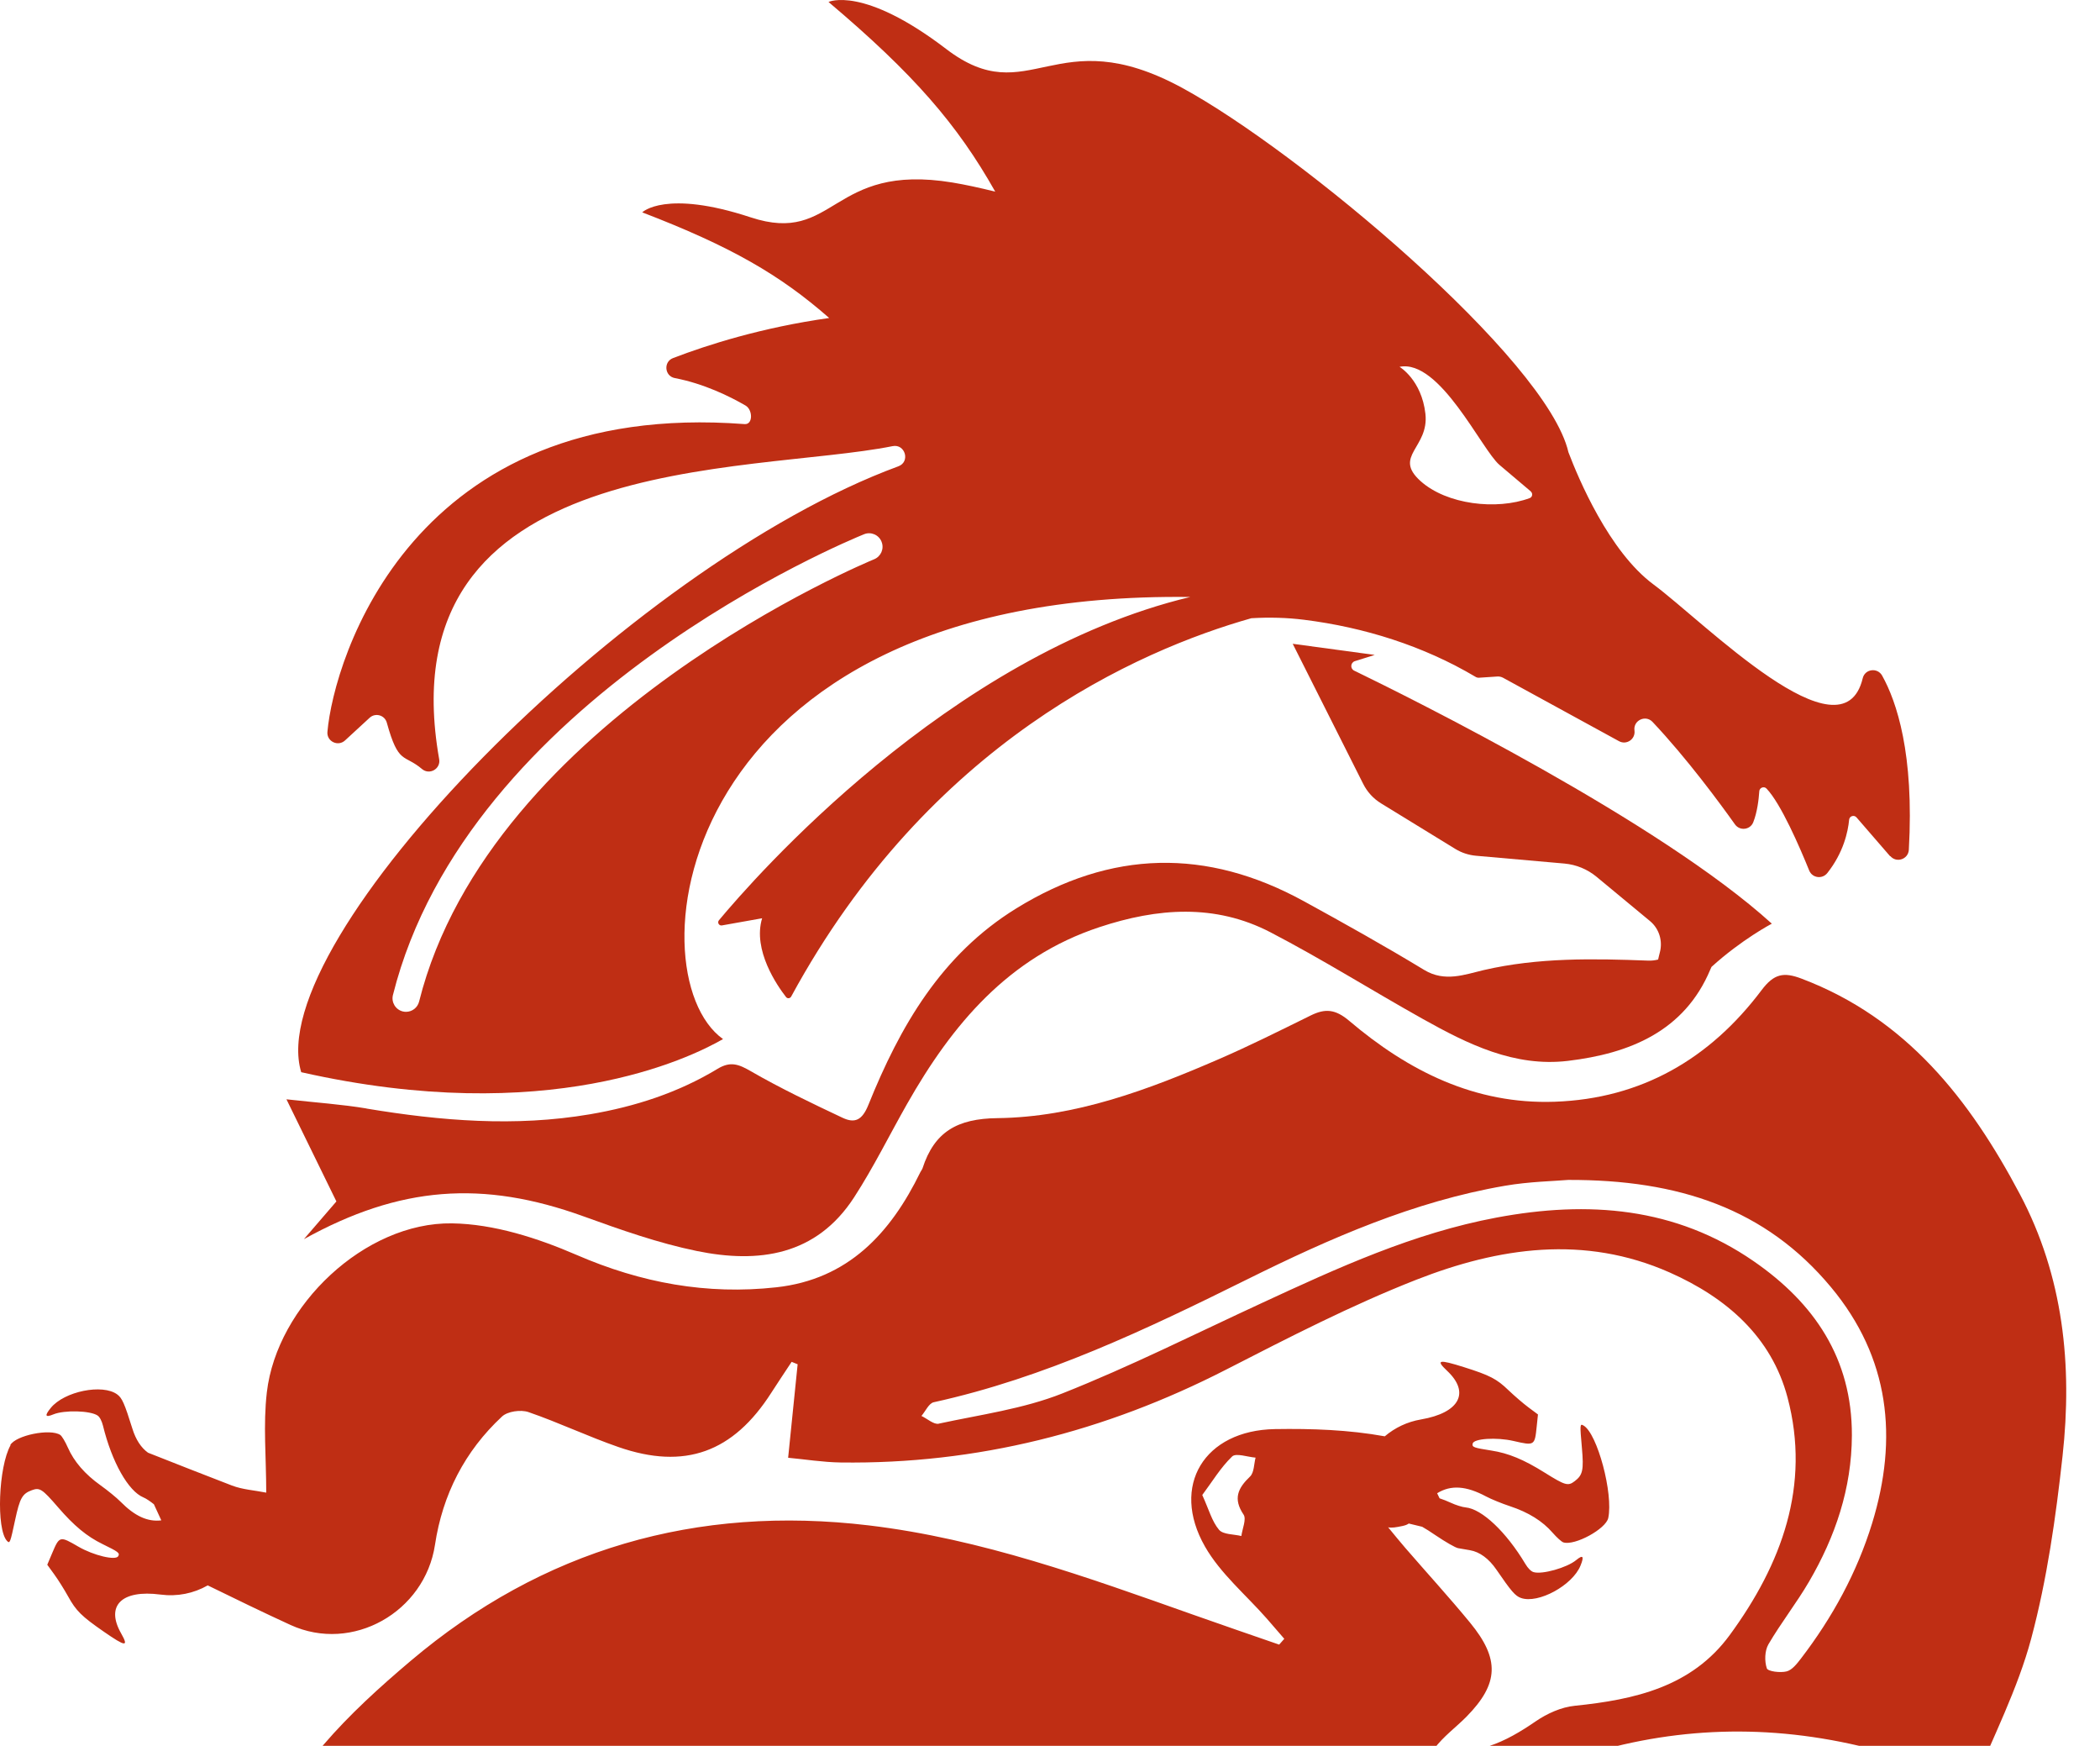 <?xml version="1.0" encoding="UTF-8"?> <svg xmlns="http://www.w3.org/2000/svg" viewBox="0 0 604.00 502.00"><path fill="#bf2e14" stroke="none" fill-opacity="1" stroke-width="1" stroke-opacity="1" id="tSvgf744ff5d66" title="Path 1" d="M2.955 415.519C4.525 412.707 14.469 410.689 17.338 412.61C17.784 412.901 18.772 414.53 19.509 416.217C21.292 420.271 24.432 423.898 28.929 427.098C30.945 428.534 33.562 430.667 34.725 431.85C38.737 435.904 42.44 437.65 46.394 437.165C45.696 435.613 44.979 434.061 44.262 432.529C43.215 431.695 41.994 430.861 41.257 430.57C36.896 428.766 32.186 420.407 29.627 409.972C29.278 408.575 28.697 407.45 28.076 407.024C25.964 405.588 18.501 405.394 15.341 406.694C12.996 407.664 12.763 407.082 14.605 404.832C18.481 400.061 29.491 397.83 33.717 400.953C35.132 402 35.81 403.552 38.098 410.864C39.067 413.967 40.598 416.295 42.575 417.711C50.62 420.892 58.664 424.053 66.728 427.156C69.771 428.32 73.183 428.514 76.575 429.193C76.575 419.107 75.664 409.623 76.749 400.351C79.657 375.409 104.953 351.397 130.016 351.765C142.034 351.94 154.595 355.974 165.798 360.823C184.407 368.892 203.326 372.363 223.272 370.152C243.896 367.883 256.127 354.655 264.714 337.044C264.908 336.656 265.199 336.326 265.334 335.938C268.746 325.445 275.298 321.643 286.889 321.508C309.316 321.236 330.29 313.342 350.72 304.478C359.443 300.696 367.952 296.429 376.481 292.239C376.656 292.162 376.811 292.084 376.985 291.987C381.133 289.951 384.041 290.125 388.073 293.539C405.034 307.931 424.224 317.609 447.174 316.794C472.16 315.922 491.834 304.401 506.644 284.733C510.21 279.981 513.002 279.438 518.158 281.397C548.28 292.802 566.559 316.174 580.961 343.386C593.483 367.03 596.1 392.593 593.231 418.642C591.293 436.253 588.792 454 584.237 471.069C580.322 485.732 573.169 499.542 567.664 513.138C508.156 486.896 454.249 495.643 403.25 530.769C390.787 539.342 378.652 548.38 366.111 556.837C363.824 558.388 360.16 559.048 357.408 558.563C347.018 556.72 336.686 554.451 326.471 551.774C324.513 551.251 322.556 548.438 321.722 546.247C316.547 532.689 306.428 524.446 293.48 519.073C293.034 518.879 292.317 519.306 291.328 519.539C293.034 522.642 294.682 525.532 296.232 528.461C303.191 541.63 300.594 554.664 288.072 562.772C275.55 570.879 262.272 577.804 249.343 585.271C247.56 586.299 245.854 587.463 242.423 589.654C251.611 590.818 258.996 591.497 266.304 592.719C289.002 596.559 311.739 600.613 332.558 610.893C346.165 617.604 352.852 628.776 352.62 642.43C353.046 643.885 353.337 645.398 353.473 646.969C356.283 682.23 282.431 697.786 282.431 697.786C282.431 697.786 281.307 698.251 279.426 698.794C277.604 699.376 275.782 699.939 273.941 700.385C244.148 707.62 214.006 708.415 183.903 702.984C141.801 695.381 106.038 676.644 82.39 639.695C60.447 605.423 59.73 569.172 74.52 531.68C83.495 508.91 100.339 492.617 118.076 477.605C156.029 445.485 200.34 432.684 249.944 438.619C282.315 442.499 312.65 453.496 343.083 464.261C351.34 467.189 359.637 470.021 367.914 472.892C368.398 472.329 368.902 471.786 369.387 471.224C367.72 469.304 366.072 467.364 364.386 465.444C358.357 458.578 351.011 452.468 346.572 444.69C336.57 427.176 346.417 411.271 366.673 410.922C377.315 410.748 387.898 411.116 398.288 412.998C401.196 410.534 404.724 408.827 408.697 408.149C419.765 406.248 422.906 400.448 416.218 394.164C412.865 391.003 413.756 390.809 421.084 393.117C428.527 395.464 430.504 396.492 433.896 399.77C435.544 401.341 438.103 403.552 439.614 404.677C440.525 405.356 441.437 406.034 442.348 406.713C442.225 407.89 442.102 409.066 441.979 410.243C441.417 415.694 441.359 415.732 435.311 414.336C430.427 413.211 423.855 413.638 423.565 415.092C423.351 416.12 423.855 416.295 428.934 417.09C433.838 417.846 438.258 419.67 444.267 423.432C450.198 427.137 450.993 427.37 452.912 425.896C455.238 424.131 455.548 422.715 454.986 416.314C454.385 409.584 454.404 409.293 455.451 409.894C459.425 412.183 464.057 429.503 462.565 436.486C461.886 439.628 452.989 444.496 449.675 443.507C449.151 443.352 447.756 442.091 446.554 440.714C443.666 437.378 439.576 434.837 434.342 433.111C431.977 432.335 428.856 431.055 427.403 430.279C421.743 427.253 417.323 426.904 413.349 429.368C413.582 429.852 413.815 430.337 414.047 430.822C415.075 431.171 416.16 431.579 417.323 432.122C418.699 432.762 420.599 433.363 421.549 433.441C426.24 433.887 433.218 440.481 438.723 449.694C439.459 450.936 440.351 451.828 441.068 452.041C443.511 452.798 450.702 450.781 453.338 448.589C455.296 446.979 455.684 447.464 454.598 450.14C452.311 455.843 442.444 461.215 437.482 459.489C435.815 458.907 434.71 457.627 430.388 451.324C428.217 448.162 425.6 446.242 422.828 445.757C421.665 445.563 420.114 445.292 419.358 445.156C418.602 445.02 415.734 443.371 412.981 441.509C411.372 440.404 410.132 439.628 409.046 439.007C407.747 438.716 406.468 438.406 405.189 438.076C404.665 438.445 404.142 438.619 403.328 438.794C401.486 439.182 400.285 439.376 399.257 439.162C401.079 441.374 402.611 443.255 404.181 445.078C410.384 452.255 416.8 459.257 422.809 466.569C431.415 477.042 431.124 484.122 421.801 493.606C418.757 496.69 415.171 499.251 412.477 502.858C424.166 505.399 433.043 500.899 441.708 494.945C444.964 492.714 449.035 490.872 452.892 490.484C470.144 488.719 486.562 485.072 497.495 470.157C512.42 449.791 520.852 427.156 514.126 401.826C509.493 384.35 496.545 373.12 480.224 365.885C455.645 355.004 431.086 358.689 407.399 367.961C388.654 375.312 370.608 384.622 352.659 393.815C317.787 411.679 280.997 421.047 241.783 420.523C236.646 420.446 231.51 419.611 226.683 419.165C227.672 409.39 228.544 400.836 229.416 392.283C228.835 392.05 228.273 391.817 227.691 391.585C225.753 394.533 223.756 397.481 221.857 400.448C210.885 417.614 196.968 422.715 177.875 416.081C169.133 413.056 160.739 409.041 151.997 406.034C149.807 405.278 145.988 405.802 144.379 407.315C133.68 417.265 127.283 429.756 125.112 444.186C122.185 463.543 101.347 475.374 83.572 467.248C75.567 463.582 67.658 459.722 59.75 455.862C55.698 458.17 51.007 459.14 46.142 458.5C34.996 457.045 30.305 461.681 34.822 469.633C37.09 473.629 36.179 473.551 29.879 469.187C23.463 464.746 21.874 463.174 19.606 459.063C18.501 457.065 16.698 454.194 15.593 452.681C14.928 451.763 14.262 450.845 13.597 449.927C14.056 448.841 14.514 447.755 14.973 446.669C17.105 441.626 17.183 441.606 22.552 444.729C26.894 447.251 33.291 448.783 34.008 447.464C34.512 446.552 34.085 446.223 29.472 443.973C25.014 441.8 21.311 438.755 16.698 433.402C12.123 428.107 11.426 427.661 9.158 428.495C6.405 429.503 5.707 430.745 4.351 437.048C2.936 443.662 2.839 443.934 2.005 443.061C-1.116 439.686 -0.457 421.784 3.033 415.558C3.007 415.545 2.981 415.532 2.955 415.519ZM169.423 517.657C147.171 531.001 138.564 552.027 136.064 580.053C137.731 586.435 139.049 596.23 142.829 604.958C152.676 627.69 170.373 641.654 194.603 646.833C196.91 647.318 201.484 645.65 202.143 643.885C203.752 639.599 199.662 638.609 196.386 637.426C189.505 634.944 182.294 632.946 175.956 629.396C150.195 614.985 139.243 583.39 149.128 555.731C153.936 542.309 162.813 532.417 172.912 523.107C174.541 521.614 175.122 518.976 176.188 516.862C173.92 517.095 171.207 516.59 169.423 517.657ZM360.16 542.911C353.822 541.417 347.347 540.428 340.873 539.691C339.167 539.497 337.268 540.816 335.465 541.456C336.648 543.163 337.5 545.878 339.09 546.402C345.448 548.555 352.019 550.048 359.811 552.124C361.11 550.766 363.572 549.331 363.921 547.469C364.173 546.169 361.788 543.279 360.16 542.891C360.16 542.898 360.16 542.904 360.16 542.911ZM354.384 418.797C351.069 421.978 348.646 426.07 345.797 429.872C347.696 434.042 348.569 437.436 350.604 439.861C351.786 441.277 354.83 441.121 357.039 441.665C357.311 439.57 358.551 436.816 357.679 435.516C354.597 430.939 356.031 427.913 359.54 424.557C360.722 423.432 360.645 420.969 361.129 419.127C358.823 418.952 355.508 417.73 354.384 418.797ZM270.025 409.351C281.946 406.771 294.313 405.123 305.556 400.662C325.056 392.942 343.858 383.477 362.932 374.671C384.739 364.566 406.507 354.577 430.446 350.097C456.808 345.17 481.832 347.071 504.415 362.665C521.782 374.652 532.715 390.615 532.637 412.745C532.579 428.01 527.869 441.839 520.309 454.795C516.704 460.963 512.246 466.627 508.64 472.795C507.555 474.657 507.477 477.663 508.175 479.719C508.485 480.611 512.071 481.057 513.874 480.592C515.463 480.185 516.859 478.361 517.983 476.907C527.016 465.114 534.091 452.196 538.453 438.018C545.993 413.482 543.512 390.382 526.628 370.113C507.826 347.537 482.821 339.177 451.032 339.274C447.097 339.623 439.866 339.74 432.811 340.962C406.565 345.481 382.432 356.11 358.803 367.825C329.728 382.236 300.535 396.181 268.552 403.203C267.157 403.513 266.187 405.782 265.024 407.14C266.711 407.935 268.591 409.681 270.025 409.371C270.025 409.364 270.025 409.358 270.025 409.351Z"></path><path fill="#bf2e14" stroke="none" fill-opacity="1" stroke-width="1" stroke-opacity="1" id="tSvgf5d5d9f596" title="Path 2" d="M105.398 318.753C126.759 322.303 148.139 324.068 169.675 320.402C182.662 318.191 195.087 314.176 206.388 307.329C210.129 305.06 212.513 306.03 216.002 308.047C224.512 312.954 233.428 317.202 242.345 321.411C245.931 323.098 248.005 322.051 249.769 317.687C258.86 295.129 270.703 274.531 292.297 261.206C319.55 244.39 347.076 243.808 375.008 259.131C386.657 265.512 398.268 272.01 409.627 278.895C415.578 282.503 421.335 280.195 426.762 278.934C442.463 275.307 458.242 275.617 474.098 276.218C475.028 276.257 475.978 276.141 476.908 275.908C477.063 275.249 477.199 274.589 477.393 273.891C478.285 270.574 477.219 267.044 474.582 264.853C469.445 260.599 464.309 256.344 459.172 252.09C456.555 249.937 453.357 248.618 449.984 248.308C441.488 247.558 432.991 246.808 424.495 246.058C422.401 245.864 420.385 245.205 418.602 244.118C411.488 239.754 404.374 235.39 397.26 231.026C395.031 229.669 393.228 227.71 392.065 225.363C385.313 211.947 378.561 198.532 371.809 185.116C379.672 186.183 387.536 187.25 395.399 188.317C393.5 188.912 391.6 189.506 389.701 190.101C388.421 190.508 388.286 192.254 389.487 192.836C405.809 200.749 477.199 236.166 509.609 265.59C509.609 265.59 500.925 270.148 492.26 278.022C492.144 278.274 492.028 278.527 491.911 278.798C484.468 296.545 468.709 302.926 450.992 305.041C435.563 306.883 422.188 300.23 409.239 292.996C394.566 284.791 380.299 275.811 365.413 268.072C349.479 259.79 332.887 261.07 316.197 266.598C290.029 275.249 273.863 294.586 260.876 317.454C255.797 326.395 251.242 335.667 245.659 344.278C234.766 361.094 218.154 363.344 200.437 359.717C189.349 357.448 178.514 353.608 167.833 349.748C138.796 339.255 114.993 341.039 87.41 356.304C90.453 352.774 93.496 349.244 96.753 345.461C92.372 336.52 87.797 327.171 82.389 316.096C91.132 317.066 98.342 317.551 105.437 318.734C105.424 318.74 105.411 318.747 105.398 318.753Z"></path><path fill="#bf2e14" stroke="none" fill-opacity="1" stroke-width="1" stroke-opacity="1" id="tSvg14ac2c881ae" title="Path 3" d="M543.609 246.174C540.398 242.463 537.186 238.752 533.975 235.041C533.277 234.226 531.939 234.634 531.843 235.72C531.513 239.192 530.214 245.166 525.582 251.023C524.128 252.866 521.259 252.478 520.367 250.325C517.634 243.575 512.226 231.065 508.078 226.74C507.361 225.983 506.062 226.488 506.004 227.515C505.849 229.843 505.422 233.548 504.259 236.457C503.368 238.649 500.383 238.978 499.006 237.039C494.761 231.065 485.147 217.992 475.3 207.577C473.284 205.443 469.698 207.15 470.105 210.059C470.435 212.523 467.837 214.307 465.666 213.124C454.553 207.047 443.439 200.969 432.326 194.892C431.822 194.62 431.241 194.484 430.678 194.523C428.921 194.639 427.163 194.756 425.406 194.872C425.057 194.892 424.689 194.814 424.398 194.62C409.414 185.718 392.318 180.364 375.086 178.211C370.181 177.591 365.045 177.455 359.908 177.765C327.188 187.036 267.273 213.434 227.555 286.556C227.245 287.119 226.47 287.196 226.082 286.692C223.562 283.453 216.429 273.212 219.201 264.038C215.35 264.723 211.499 265.409 207.648 266.094C206.815 266.249 206.233 265.279 206.776 264.62C216.7 252.691 272.855 188.336 342.327 171.656C193.227 169.794 181.616 280.059 207.958 298.776C198.305 304.323 157.483 324.281 86.635 308.299C75.14 270.4 180.433 162.753 258.376 134.086C261.884 132.806 260.353 127.55 256.709 128.287C215.673 136.51 110.613 129.218 126.314 218.302C126.798 221.076 123.542 222.938 121.39 221.134C116.156 216.712 114.625 219.99 111.252 207.79C110.651 205.618 107.957 204.861 106.309 206.393C103.951 208.565 101.593 210.738 99.234 212.91C97.199 214.772 93.923 213.182 94.175 210.428C95.997 189.655 118.386 114.671 214.161 121.944C216.603 122.138 216.545 117.832 214.432 116.61C209.858 113.953 202.434 110.307 194.099 108.716C191.133 108.154 190.765 104.023 193.595 102.956C203.539 99.135 219.143 94.169 238.488 91.435C224.338 79.021 210.246 70.875 184.717 61.061C184.717 61.061 191.366 54.408 215.906 62.496C240.446 70.584 238.74 46.689 273.98 52.488C277.585 53.089 281.733 53.981 286.249 55.106C275.336 35.769 262.873 21.338 238.294 0.565C238.294 0.565 248.18 -4.225 272.138 14.084C296.096 32.394 303.365 5.375 340.001 25.256C373.554 43.469 444.984 103.285 451.109 130.032C453.978 137.577 462.797 158.602 475.591 168.067C490.148 178.851 529.924 219.389 535.758 195.008C536.398 192.332 540.003 191.866 541.341 194.271C545.508 201.738 550.587 216.731 549.017 244.351C548.862 247.066 545.489 248.23 543.705 246.174C543.673 246.174 543.641 246.174 543.609 246.174ZM253.549 155.751C252.754 153.773 250.486 152.803 248.509 153.618C243.857 155.499 134.455 200.633 113.016 286.11C112.493 288.186 113.753 290.3 115.827 290.823C116.137 290.901 116.467 290.94 116.777 290.94C118.521 290.94 120.091 289.757 120.537 288.011C141.007 206.374 250.312 161.259 251.417 160.813C253.394 159.999 254.363 157.749 253.549 155.77C253.549 155.764 253.549 155.757 253.549 155.751ZM440.312 141.321C438.413 139.711 434.827 136.666 431.299 133.698C426.162 129.373 414.144 103.15 402.533 105.477C402.533 105.477 408.872 109.201 409.976 118.977C411.081 128.752 400.575 131.118 408.561 138.314C416.102 145.103 430.465 146.751 439.983 143.221C440.758 142.93 440.932 141.883 440.293 141.34C440.299 141.334 440.306 141.327 440.312 141.321Z"></path></svg> 